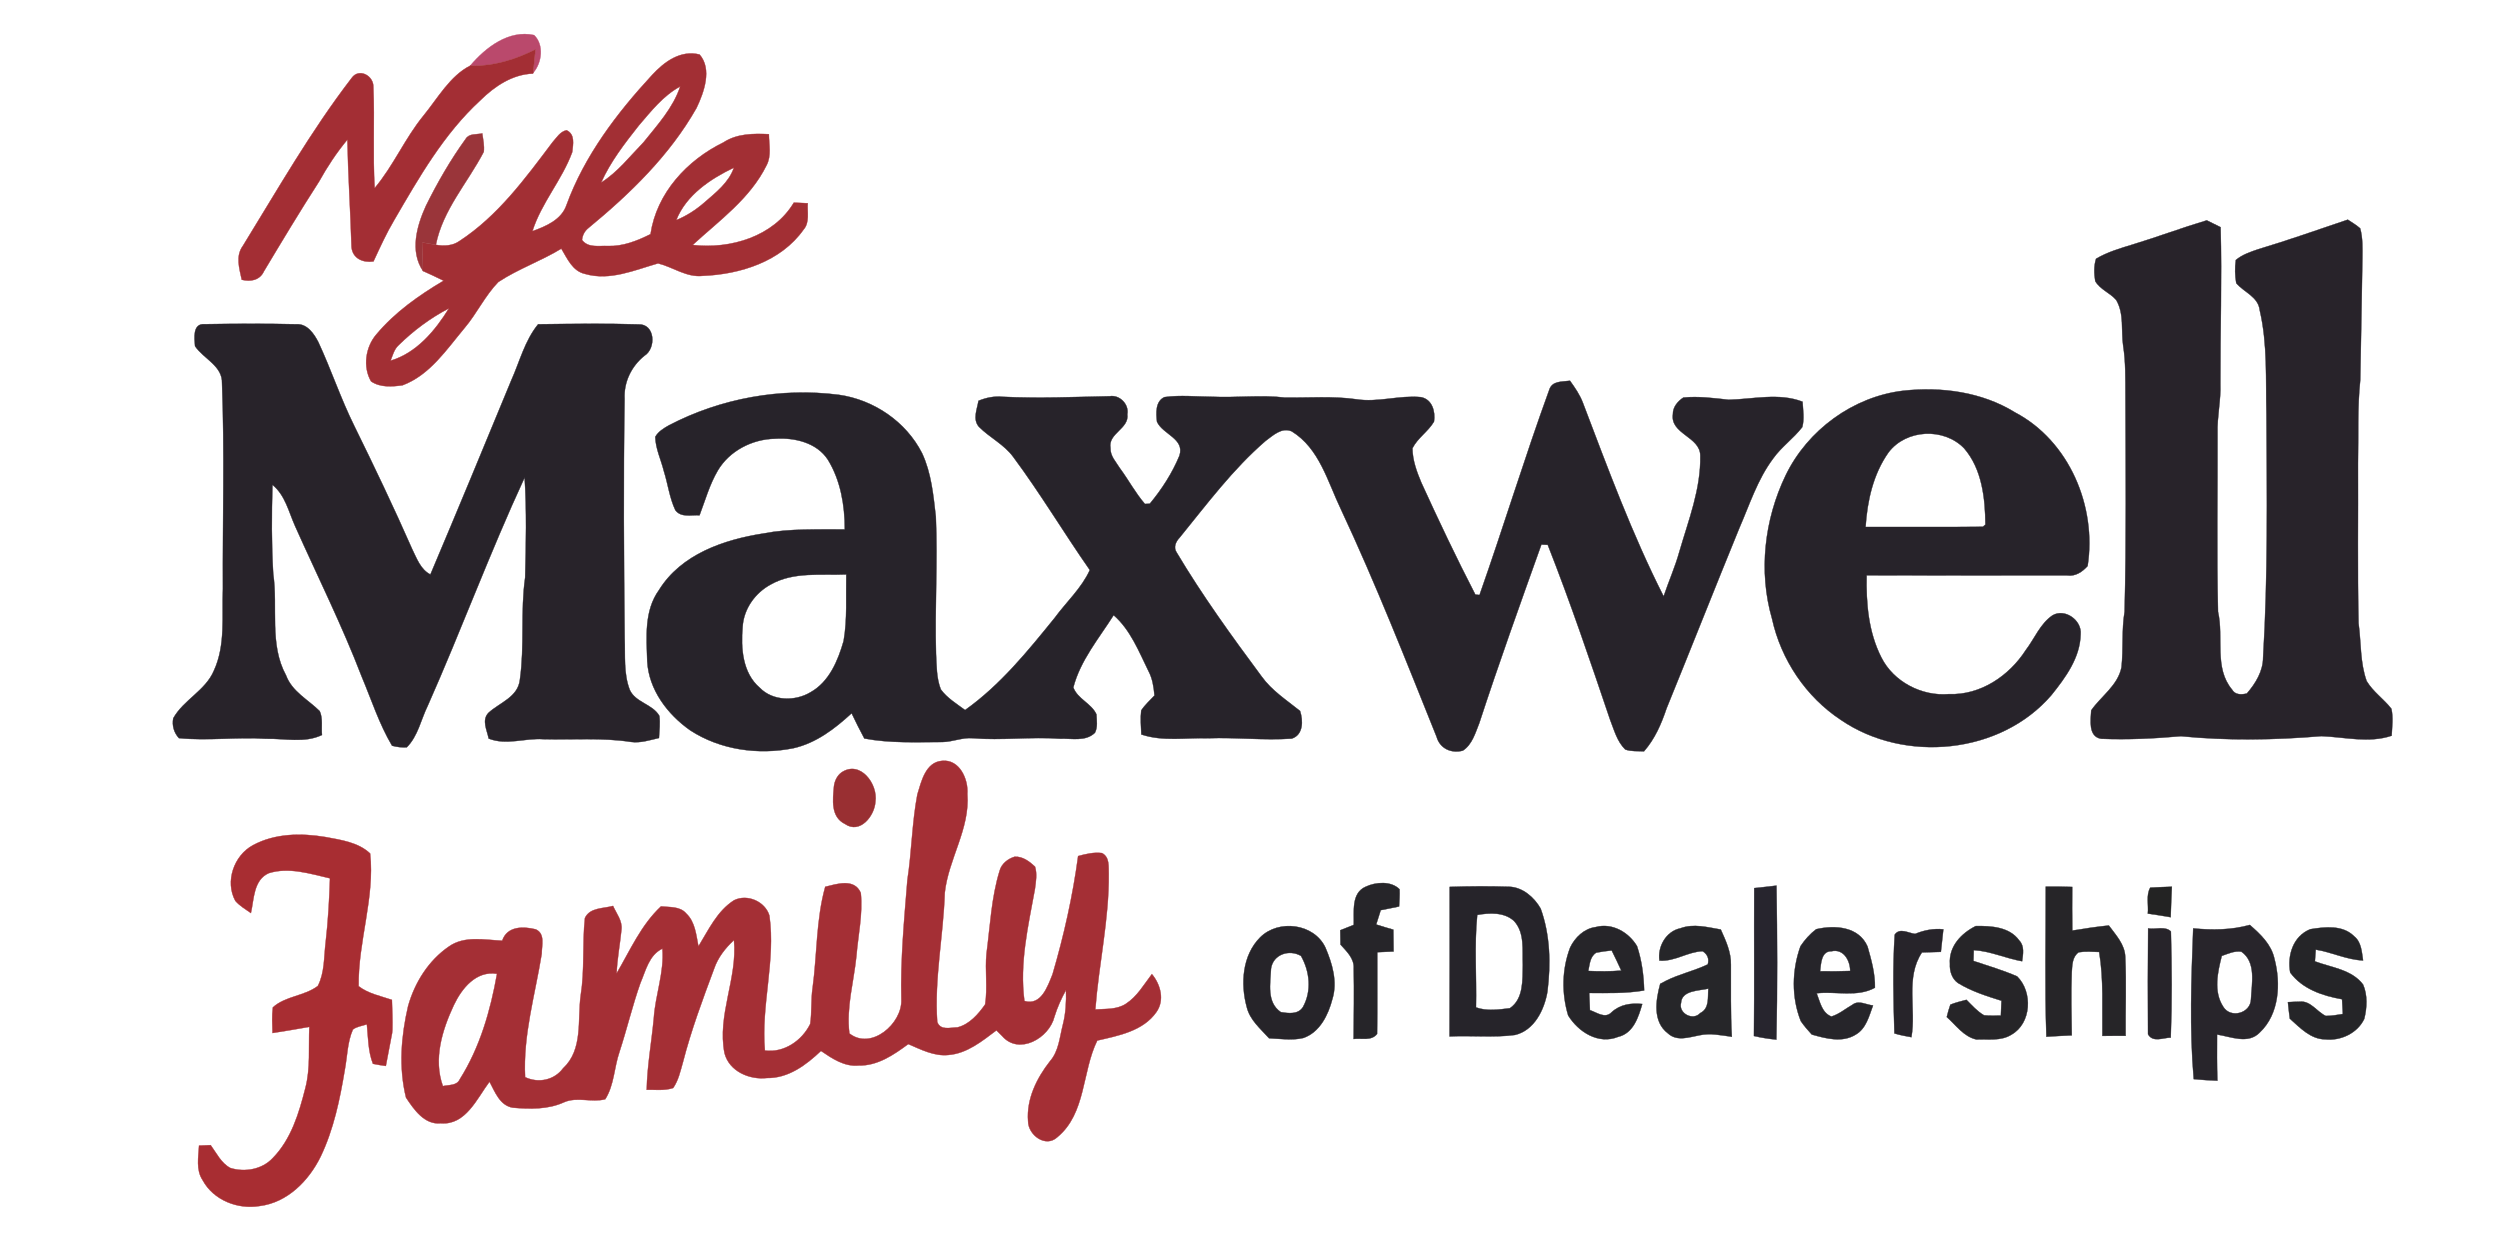 <?xml version="1.0" encoding="UTF-8" ?>
<!DOCTYPE svg PUBLIC "-//W3C//DTD SVG 1.1//EN" "http://www.w3.org/Graphics/SVG/1.1/DTD/svg11.dtd">
<svg width="658pt" height="328pt" viewBox="0 0 658 328" version="1.1" xmlns="http://www.w3.org/2000/svg">
<g id="#ffffffff">
</g>
<g id="#f4f3fcff">
</g>
<g id="#ba496cff">
<path fill="#ba496c" stroke="#ba496c" stroke-width="0.094" opacity="1.00" d=" M 123.77 17.28 C 127.83 12.48 133.92 7.78 140.57 9.24 C 143.22 11.76 142.67 16.54 140.31 19.19 C 140.33 19.02 140.36 18.66 140.38 18.49 C 140.55 16.67 140.72 14.85 140.92 13.03 C 135.58 15.68 129.80 17.51 123.77 17.28 Z" />
</g>
<g id="#a32e34ff">
<path fill="#a32e34" stroke="#a32e34" stroke-width="0.094" opacity="1.00" d=" M 123.77 17.28 C 129.80 17.51 135.58 15.68 140.92 13.03 C 140.72 14.85 140.55 16.67 140.38 18.49 C 140.36 18.66 140.33 19.02 140.31 19.19 L 140.29 19.37 C 134.88 19.54 130.14 22.73 126.42 26.42 C 116.82 35.24 110.29 46.70 103.80 57.85 C 101.71 61.37 100.02 65.10 98.30 68.81 C 95.57 69.21 92.81 68.07 92.52 65.03 C 92.24 55.60 91.61 46.19 91.43 36.76 C 88.57 40.19 86.12 43.93 83.95 47.83 C 78.95 55.59 74.20 63.50 69.46 71.42 C 68.37 73.78 65.95 74.21 63.63 73.63 C 63.00 70.66 61.94 67.43 63.92 64.72 C 73.13 49.78 81.84 34.46 92.56 20.53 C 94.47 17.81 98.39 19.89 98.27 22.95 C 98.63 31.79 98.09 40.66 98.61 49.51 C 103.56 43.63 106.58 36.40 111.46 30.44 C 115.21 25.86 118.43 19.98 123.77 17.28 Z" />
</g>
<g id="#a22f34ff">
<path fill="#a22f34" stroke="#a22f34" stroke-width="0.094" opacity="1.00" d=" M 171.66 19.71 C 174.84 16.26 179.14 13.09 184.13 14.35 C 187.47 18.17 185.32 24.27 183.32 28.43 C 176.29 40.85 165.86 50.97 154.93 59.97 C 153.90 60.78 153.32 61.84 153.19 63.16 C 154.80 65.33 157.68 64.63 160.01 64.75 C 163.99 64.87 167.73 63.38 171.22 61.63 C 172.82 50.81 180.85 42.15 190.42 37.48 C 193.96 35.14 198.29 35.13 202.37 35.32 C 202.39 38.05 203.10 41.01 201.74 43.54 C 197.42 52.29 189.30 58.05 182.30 64.48 C 192.20 65.63 203.58 62.30 208.94 53.33 C 209.86 53.37 211.69 53.46 212.60 53.50 C 212.43 55.81 213.17 58.53 211.49 60.44 C 205.57 68.83 194.82 72.21 184.99 72.60 C 180.69 73.08 177.15 70.29 173.20 69.32 C 166.99 71.09 160.53 73.99 153.97 72.09 C 150.68 71.37 149.30 68.03 147.74 65.44 C 142.39 68.71 136.38 70.77 131.15 74.23 C 127.65 77.83 125.51 82.51 122.27 86.33 C 117.53 91.99 113.16 98.70 105.94 101.41 C 103.19 101.78 100.07 102.04 97.66 100.37 C 95.45 96.58 96.20 91.35 99.03 88.05 C 103.91 82.20 110.25 77.74 116.76 73.88 C 114.97 73.01 113.17 72.13 111.34 71.33 C 111.28 68.82 111.19 66.31 111.08 63.80 C 112.29 64.03 113.50 64.25 114.72 64.44 C 116.82 64.81 119.14 64.73 120.93 63.44 C 131.04 56.85 138.27 46.94 145.42 37.44 C 146.49 36.25 147.42 34.64 149.11 34.28 C 151.43 35.35 150.82 37.97 150.62 40.01 C 147.95 47.35 142.49 53.38 140.13 60.85 C 143.68 59.57 147.81 57.84 149.11 53.94 C 153.85 40.96 162.37 29.77 171.66 19.71 M 168.12 33.05 C 164.41 37.76 160.68 42.55 158.22 48.06 C 162.61 45.29 165.80 41.12 169.38 37.45 C 173.04 32.88 177.16 28.41 179.04 22.75 C 174.55 25.18 171.38 29.26 168.12 33.05 M 177.99 57.94 C 180.69 56.83 183.17 55.24 185.37 53.32 C 188.40 50.67 191.81 48.08 193.17 44.13 C 186.99 47.07 180.60 51.34 177.99 57.94 M 104.89 90.88 C 103.73 91.95 103.36 93.52 102.80 94.93 C 109.63 92.92 114.56 87.00 118.17 81.15 C 113.28 83.69 108.81 87.02 104.89 90.88 Z" />
</g>
<g id="#ffd4dfff">
</g>
<g id="#9a353aff">
<path fill="#9a353a" stroke="#9a353a" stroke-width="0.094" opacity="1.00" d=" M 122.56 36.57 C 123.48 35.04 125.45 35.47 126.94 35.11 C 127.16 36.71 127.52 38.33 127.33 39.96 C 123.11 48.07 116.53 55.24 114.72 64.44 C 113.50 64.25 112.29 64.03 111.08 63.80 C 111.19 66.31 111.28 68.82 111.34 71.33 C 107.80 66.12 109.71 59.42 112.12 54.14 C 115.14 48.04 118.57 42.09 122.56 36.57 Z" />
</g>
<g id="#ffd5e6ff">
</g>
<g id="#fdd5d5ff">
</g>
<g id="#28232aff">
<path fill="#28232a" stroke="#28232a" stroke-width="0.094" opacity="1.00" d=" M 561.24 64.38 C 567.81 62.39 574.24 59.96 580.82 58.00 C 582.04 58.58 583.25 59.19 584.46 59.80 C 584.84 73.53 584.36 87.27 584.40 101.00 C 584.57 105.36 583.52 109.64 583.65 114.00 C 583.71 129.66 583.41 145.34 583.78 161.01 C 585.35 167.76 582.66 175.79 587.50 181.53 C 588.28 182.93 590.02 182.88 591.38 182.52 C 593.67 179.88 595.66 176.63 595.65 173.01 C 596.93 151.71 596.66 130.34 596.53 109.01 C 596.31 99.89 596.86 90.60 594.76 81.65 C 594.37 78.08 590.62 76.95 588.58 74.52 C 588.23 72.52 588.19 70.45 588.47 68.44 C 590.14 67.03 592.26 66.32 594.31 65.62 C 602.26 63.25 610.07 60.46 617.94 57.82 C 619.04 58.55 620.19 59.22 621.20 60.11 C 621.91 62.67 621.80 65.36 621.78 68.00 C 621.59 78.66 621.44 89.33 621.22 100.00 C 620.44 107.30 620.78 114.66 620.62 122.00 C 620.69 136.01 620.46 150.03 620.77 164.04 C 621.47 169.11 621.15 174.40 622.90 179.26 C 624.59 182.08 627.40 183.97 629.41 186.54 C 629.94 188.87 629.59 191.28 629.48 193.64 C 623.51 195.66 617.12 193.99 611.00 193.75 C 598.71 194.78 586.29 194.98 574.00 193.77 C 567.03 194.38 560.01 194.73 553.02 194.44 C 549.57 193.89 550.27 189.52 550.41 186.96 C 553.04 183.19 557.44 180.40 558.38 175.62 C 558.89 170.76 558.39 165.84 559.19 161.01 C 559.68 142.01 559.47 123.00 559.42 104.00 C 559.39 99.66 559.50 95.30 558.82 91.00 C 558.23 86.99 559.14 82.60 556.98 78.95 C 555.35 77.07 552.72 76.17 551.47 73.99 C 551.15 72.04 551.08 70.01 551.68 68.11 C 554.64 66.35 557.97 65.38 561.24 64.38 Z" />
<path fill="#28232a" stroke="#28232a" stroke-width="0.094" opacity="1.00" d=" M 51.33 91.10 C 51.15 89.00 50.65 85.05 53.90 85.33 C 61.95 85.19 70.01 85.16 78.05 85.35 C 80.86 85.18 82.66 87.85 83.80 90.07 C 87.16 97.30 89.68 104.90 93.22 112.05 C 98.50 122.78 103.66 133.57 108.48 144.52 C 109.70 146.98 110.68 149.87 113.28 151.21 C 120.46 134.24 127.51 117.21 134.54 100.17 C 136.79 95.18 138.10 89.68 141.63 85.35 C 150.42 85.24 159.22 85.10 168.01 85.38 C 172.44 85.17 172.77 91.68 169.61 93.64 C 166.19 96.39 164.16 100.56 164.39 104.98 C 164.06 125.98 164.20 146.99 164.41 167.98 C 164.59 172.52 164.09 177.23 165.75 181.57 C 167.27 184.93 171.77 185.30 173.54 188.42 C 173.78 190.35 173.55 192.30 173.44 194.24 C 171.01 194.80 168.56 195.62 166.03 195.27 C 158.40 194.09 150.67 194.76 143.00 194.55 C 138.17 194.21 133.32 196.25 128.62 194.39 C 128.20 192.18 126.71 189.58 128.56 187.62 C 131.51 184.91 136.36 183.50 136.84 178.86 C 138.11 169.98 136.95 160.91 138.22 152.01 C 138.44 143.24 138.64 134.43 138.08 125.68 C 128.94 145.41 121.41 165.85 112.59 185.73 C 110.79 189.38 110.02 193.74 107.06 196.69 C 105.74 196.76 104.45 196.62 103.19 196.27 C 99.80 190.56 97.78 184.20 95.21 178.10 C 90.03 164.61 83.57 151.67 77.68 138.49 C 75.98 134.72 75.08 130.33 71.71 127.60 C 71.49 135.39 71.44 143.21 71.91 151.00 C 73.20 159.90 70.80 169.54 75.30 177.79 C 76.89 182.05 81.10 184.14 84.15 187.17 C 85.03 189.11 84.54 191.37 84.74 193.45 C 80.13 195.65 74.91 194.33 70.01 194.44 C 62.37 193.94 54.70 195.03 47.09 194.27 C 45.77 192.83 45.25 190.97 45.60 189.05 C 48.32 184.18 54.09 181.76 56.30 176.51 C 59.41 169.76 58.37 162.19 58.67 154.99 C 58.58 136.97 59.13 118.94 58.44 100.92 C 58.63 96.29 53.57 94.45 51.33 91.10 Z" />
</g>
<g id="#ffc8d2ff">
</g>
<g id="#27232aff">
<path fill="#27232a" stroke="#27232a" stroke-width="0.094" opacity="1.00" d=" M 407.75 102.65 C 408.50 100.17 411.15 100.51 413.22 100.22 C 414.54 102.06 415.85 103.94 416.64 106.08 C 423.18 123.26 429.55 140.57 437.87 156.97 C 439.19 153.02 440.90 149.21 442.01 145.20 C 444.41 136.93 447.70 128.67 447.52 119.93 C 447.52 114.90 439.55 114.28 440.31 109.01 C 440.26 107.17 441.59 105.59 443.06 104.64 C 447.05 104.25 451.04 104.78 455.00 105.22 C 461.44 105.07 468.20 103.33 474.43 105.73 C 474.55 107.94 474.94 110.22 474.36 112.41 C 472.06 115.41 468.87 117.61 466.68 120.70 C 462.57 126.19 460.49 132.81 457.78 139.02 C 451.32 154.81 445.07 170.67 438.63 186.47 C 437.27 190.53 435.55 194.50 432.70 197.75 C 431.05 197.65 429.33 197.84 427.76 197.26 C 425.59 195.13 424.84 192.11 423.76 189.38 C 418.55 173.97 413.33 158.55 407.37 143.40 C 406.95 143.38 406.11 143.35 405.69 143.33 C 400.11 158.95 394.50 174.55 389.35 190.32 C 388.31 192.90 387.49 195.95 385.03 197.56 C 382.00 198.38 378.98 197.03 378.11 193.92 C 370.04 173.84 362.13 153.68 352.95 134.08 C 349.44 126.81 347.30 118.02 339.97 113.52 C 337.30 112.40 335.08 114.62 333.10 116.05 C 324.47 123.51 317.64 132.70 310.48 141.50 C 309.49 142.52 308.78 144.06 309.68 145.38 C 316.43 156.72 324.18 167.43 332.04 178.02 C 334.73 181.78 338.65 184.28 342.18 187.13 C 343.00 189.65 343.07 193.42 339.99 194.40 C 332.67 194.91 325.34 194.03 318.01 194.30 C 312.14 194.13 306.09 195.22 300.40 193.31 C 300.32 191.20 300.12 189.09 300.37 186.99 C 301.33 185.52 302.66 184.34 303.86 183.06 C 303.67 180.84 303.34 178.61 302.28 176.62 C 299.73 171.44 297.56 165.80 293.11 161.91 C 289.24 168.02 284.35 173.81 282.50 180.93 C 283.58 183.94 287.28 185.14 288.58 188.02 C 288.64 189.61 288.96 191.37 288.19 192.86 C 285.73 195.26 282.07 194.30 279.00 194.43 C 271.32 193.85 263.64 194.94 255.98 194.29 C 253.28 194.07 250.73 195.26 248.05 195.30 C 241.19 195.32 234.28 195.65 227.50 194.37 C 226.33 192.18 225.20 189.97 224.15 187.73 C 219.72 191.80 214.81 195.58 208.81 196.93 C 199.62 198.76 189.61 197.40 181.66 192.22 C 175.69 188.03 170.75 181.53 170.35 174.02 C 170.15 167.70 169.53 160.74 173.44 155.31 C 179.29 145.86 190.51 142.04 200.94 140.41 C 207.99 139.05 215.21 139.41 222.35 139.33 C 222.36 133.01 221.25 126.46 217.91 121.01 C 214.96 116.46 209.07 115.12 203.97 115.47 C 198.02 115.57 191.97 118.65 188.91 123.87 C 186.76 127.54 185.61 131.67 184.12 135.62 C 181.96 135.49 179.23 136.31 177.74 134.26 C 176.21 131.01 175.80 127.38 174.72 123.97 C 173.98 120.97 172.54 118.11 172.47 114.98 C 173.27 113.56 174.70 112.72 176.07 111.94 C 189.72 104.82 205.54 101.96 220.82 103.92 C 230.00 105.23 238.47 110.98 242.69 119.29 C 245.13 124.51 245.66 130.33 246.31 135.98 C 246.83 148.00 246.01 160.03 246.36 172.06 C 246.53 175.20 246.45 178.46 247.62 181.45 C 249.29 183.74 251.77 185.22 254.01 186.89 C 263.27 180.31 270.49 171.39 277.59 162.63 C 280.65 158.45 284.71 154.76 286.84 150.03 C 279.98 140.21 273.84 129.89 266.69 120.27 C 264.28 116.96 260.47 115.18 257.64 112.32 C 255.94 110.31 257.18 107.73 257.54 105.49 C 259.58 104.65 261.74 104.22 263.95 104.44 C 273.32 104.90 282.70 104.48 292.06 104.29 C 294.68 103.85 297.21 106.41 296.71 109.02 C 297.26 112.87 291.57 114.03 292.28 117.91 C 292.17 120.01 293.75 121.58 294.76 123.25 C 297.04 126.32 298.83 129.75 301.35 132.64 C 301.67 132.63 302.31 132.60 302.63 132.58 C 305.79 128.77 308.54 124.52 310.43 119.93 C 311.90 115.44 306.04 114.36 304.52 111.00 C 304.26 108.76 304.07 105.61 306.49 104.52 C 310.63 103.94 314.84 104.40 319.01 104.43 C 325.43 104.73 331.87 103.89 338.27 104.65 C 344.51 104.72 350.79 104.21 357.00 105.09 C 362.68 105.99 368.30 103.97 374.00 104.53 C 376.97 105.10 377.84 108.34 377.43 110.97 C 375.89 113.59 373.12 115.26 371.75 117.99 C 371.78 121.14 372.89 124.17 374.10 127.04 C 378.63 136.95 383.30 146.81 388.30 156.48 C 388.58 156.51 389.13 156.58 389.41 156.61 C 395.72 138.70 401.25 120.50 407.75 102.65 M 202.89 153.82 C 198.77 156.03 195.75 160.23 195.46 164.97 C 194.97 170.54 195.41 177.12 199.97 181.02 C 203.39 184.55 209.29 184.65 213.35 182.19 C 218.26 179.44 220.56 173.86 222.04 168.71 C 223.05 162.93 222.61 157.02 222.74 151.19 C 216.11 151.48 208.92 150.41 202.89 153.82 Z" />
<path fill="#27232a" stroke="#27232a" stroke-width="0.094" opacity="1.00" d=" M 469.97 125.14 C 475.74 113.19 487.74 104.39 500.95 102.84 C 511.00 101.74 521.64 103.16 530.36 108.55 C 544.64 116.07 551.89 133.34 549.46 148.97 C 548.07 150.52 546.26 151.76 544.07 151.45 C 526.48 151.44 508.89 151.49 491.30 151.42 C 491.13 158.75 491.78 166.36 495.15 173.00 C 498.37 179.47 505.86 183.33 512.99 182.69 C 521.27 183.02 528.85 177.86 533.20 171.08 C 535.52 168.04 536.96 164.19 540.21 161.97 C 543.48 160.02 547.99 163.27 547.62 166.95 C 547.50 173.11 543.63 178.35 539.93 182.96 C 526.54 198.53 501.31 200.94 484.56 189.51 C 475.33 183.44 468.76 173.62 466.40 162.85 C 462.80 150.41 464.39 136.74 469.97 125.14 M 497.05 119.09 C 493.02 124.79 491.46 131.84 491.02 138.70 C 501.31 138.66 511.60 138.78 521.88 138.65 L 522.56 138.07 C 522.51 131.14 521.66 123.45 516.97 118.01 C 511.65 112.48 501.69 112.93 497.05 119.09 Z" />
</g>
<g id="#fdfdfdff">
</g>
<g id="#a42f35ff">
<path fill="#a42f35" stroke="#a42f35" stroke-width="0.094" opacity="1.00" d=" M 241.45 209.08 C 242.50 205.65 243.62 200.56 247.98 200.25 C 252.54 199.80 254.90 205.07 254.61 208.95 C 255.34 218.16 249.61 226.09 248.66 235.01 C 248.30 246.34 245.89 257.61 246.68 268.96 C 247.51 271.31 250.12 270.43 252.01 270.40 C 255.16 269.61 257.49 266.93 259.29 264.36 C 259.98 259.94 259.21 255.41 259.65 250.96 C 260.61 243.68 260.92 236.25 263.10 229.19 C 263.58 227.35 265.29 226.01 267.06 225.49 C 269.16 225.37 270.96 226.74 272.42 228.10 C 273.01 230.02 272.65 232.07 272.39 234.02 C 270.62 243.71 268.30 253.56 269.63 263.46 C 274.03 264.78 275.74 259.62 277.03 256.42 C 280.02 246.25 282.35 235.83 283.76 225.32 C 285.80 224.76 287.90 224.26 290.04 224.53 C 292.11 225.61 291.74 228.03 291.82 229.99 C 291.94 241.99 289.20 253.76 288.29 265.69 C 291.00 265.50 293.94 265.76 296.32 264.21 C 299.30 262.29 301.08 259.12 303.18 256.38 C 305.47 259.12 306.58 263.24 304.37 266.37 C 300.86 271.39 294.38 272.59 288.80 273.87 C 284.74 282.09 285.88 293.02 278.30 299.30 C 275.20 302.20 270.58 298.72 270.59 295.07 C 270.14 289.28 272.85 283.77 276.35 279.32 C 278.68 276.67 278.89 273.03 279.73 269.76 C 280.51 266.77 280.67 263.67 280.57 260.59 C 279.33 262.82 278.29 265.15 277.53 267.59 C 276.16 273.26 268.17 277.79 263.78 272.70 C 263.40 272.32 262.64 271.57 262.26 271.19 C 258.48 274.03 254.52 277.29 249.61 277.67 C 245.85 278.05 242.40 276.23 239.06 274.80 C 235.23 277.63 230.99 280.55 226.00 280.44 C 222.24 280.80 219.02 278.61 216.08 276.60 C 212.18 280.30 207.51 283.82 201.86 283.73 C 197.27 284.26 191.96 282.00 190.70 277.23 C 188.70 267.18 194.16 257.48 193.18 247.44 C 190.91 249.53 188.97 252.01 187.96 254.96 C 184.94 263.06 181.91 271.17 179.76 279.55 C 179.09 281.88 178.58 284.33 177.18 286.36 C 174.94 287.11 172.52 286.78 170.21 286.84 C 170.34 280.51 171.49 274.27 172.08 267.99 C 172.49 261.83 174.87 255.88 174.34 249.68 C 170.80 251.38 169.97 255.47 168.55 258.76 C 166.45 264.71 165.00 270.87 163.04 276.87 C 161.63 280.96 161.66 285.61 159.30 289.32 C 155.73 290.26 151.90 288.60 148.46 290.11 C 144.25 292.04 139.48 291.93 134.96 291.54 C 131.54 290.97 130.27 287.37 128.84 284.70 C 125.54 289.11 122.57 296.20 116.00 295.65 C 111.71 296.08 108.95 292.03 106.86 288.88 C 104.90 280.94 105.58 272.66 107.42 264.77 C 109.16 258.61 112.79 252.80 118.13 249.14 C 122.24 246.22 127.49 247.38 132.18 247.59 C 133.48 243.74 137.67 243.78 141.00 244.60 C 143.56 245.75 142.57 248.83 142.58 251.04 C 140.85 261.81 137.63 272.48 138.21 283.51 C 141.69 285.17 145.87 284.32 148.19 281.19 C 153.53 276.25 151.95 268.45 152.84 261.99 C 153.92 255.25 153.23 248.38 153.95 241.63 C 155.25 238.82 158.82 239.16 161.35 238.44 C 162.24 240.43 163.85 242.36 163.57 244.68 C 163.20 248.52 162.44 252.33 162.29 256.20 C 165.87 250.11 168.71 243.48 173.97 238.56 C 176.22 238.82 178.99 238.49 180.62 240.43 C 182.98 242.65 183.23 246.08 183.83 249.08 C 186.50 244.74 188.75 239.77 193.20 236.95 C 196.69 235.21 201.41 237.27 202.51 241.00 C 204.19 252.88 200.26 264.61 201.32 276.50 C 206.35 277.16 211.09 273.91 213.25 269.50 C 213.71 266.35 213.41 263.14 213.88 260.00 C 215.08 251.15 214.78 242.05 217.20 233.40 C 220.33 232.64 224.87 231.11 226.56 235.01 C 227.13 240.62 225.85 246.17 225.40 251.74 C 224.71 258.48 222.70 265.17 223.56 272.00 C 229.29 276.53 237.53 269.40 237.24 263.08 C 236.98 252.56 237.98 242.10 238.82 231.64 C 239.97 224.15 240.03 216.52 241.45 209.08 M 119.45 264.55 C 116.39 271.09 114.00 278.75 116.57 285.87 C 118.12 285.49 120.25 285.81 121.02 284.06 C 126.32 275.68 129.09 265.99 130.81 256.31 C 125.32 255.41 121.54 260.15 119.45 264.55 Z" />
</g>
<g id="#992f32ff">
<path fill="#992f32" stroke="#992f32" stroke-width="0.094" opacity="1.00" d=" M 221.48 203.31 C 226.38 199.97 231.13 206.36 230.41 211.01 C 230.21 214.73 226.33 219.62 222.40 216.87 C 218.58 215.00 219.19 210.47 219.50 206.94 C 219.66 205.57 220.34 204.13 221.48 203.31 Z" />
</g>
<g id="#ce9b9eff">
</g>
<g id="#a82d32ff">
<path fill="#a82d32" stroke="#a82d32" stroke-width="0.094" opacity="1.00" d=" M 66.54 222.48 C 72.33 219.32 79.27 219.25 85.63 220.30 C 89.72 221.07 94.28 221.67 97.42 224.64 C 98.68 236.35 94.21 247.87 94.39 259.57 C 96.93 261.53 100.17 262.15 103.15 263.16 C 103.24 265.79 103.35 268.42 103.28 271.06 L 103.20 271.93 C 102.67 274.81 102.08 277.68 101.55 280.56 C 100.41 280.41 99.28 280.22 98.16 279.99 C 96.87 276.70 96.90 273.07 96.56 269.60 C 95.33 270.04 93.93 270.15 92.88 270.97 C 91.41 274.31 91.42 278.06 90.75 281.60 C 89.45 289.38 87.83 297.24 84.40 304.40 C 81.30 310.75 75.65 316.52 68.34 317.42 C 62.58 318.39 56.18 315.89 53.34 310.63 C 51.53 307.92 52.23 304.55 52.39 301.52 C 53.41 301.48 54.43 301.44 55.45 301.40 C 57.00 303.52 58.22 306.15 60.64 307.42 C 64.45 308.60 69.01 307.80 71.79 304.80 C 76.64 299.86 78.70 292.97 80.36 286.42 C 81.76 281.14 81.17 275.66 81.42 270.27 C 78.19 270.83 74.97 271.40 71.73 271.89 C 71.67 269.64 71.53 267.38 71.82 265.14 C 75.15 262.12 80.13 262.19 83.65 259.51 C 85.47 256.00 85.24 251.87 85.71 248.04 C 86.36 242.44 86.67 236.81 86.85 231.17 C 81.62 229.98 76.04 228.15 70.73 229.82 C 66.70 231.61 66.87 236.66 66.04 240.32 C 64.62 239.32 63.07 238.43 61.93 237.09 C 59.17 232.04 61.56 225.18 66.54 222.48 Z" />
</g>
<g id="#262529ff">
<path fill="#262529" stroke="#262529" stroke-width="0.094" opacity="1.00" d=" M 359.44 233.39 C 362.09 232.13 366.15 231.82 368.36 234.06 C 368.43 235.56 368.32 237.07 368.24 238.58 C 366.63 238.91 365.03 239.26 363.41 239.55 C 363.00 240.81 362.60 242.07 362.21 243.33 C 363.70 243.80 365.21 244.27 366.73 244.69 C 366.74 246.61 366.76 248.52 366.79 250.43 C 365.36 250.51 363.93 250.57 362.50 250.62 C 362.46 257.79 362.57 264.96 362.45 272.12 C 360.96 274.06 358.36 273.18 356.27 273.45 C 356.32 267.28 356.43 261.10 356.30 254.94 C 356.49 252.28 354.43 250.41 352.82 248.61 C 352.79 247.35 352.77 246.09 352.76 244.84 C 353.94 244.37 355.13 243.91 356.31 243.43 C 356.44 240.01 355.57 235.08 359.44 233.39 Z" />
<path fill="#262529" stroke="#262529" stroke-width="0.094" opacity="1.00" d=" M 413.27 249.38 C 414.53 246.74 416.96 244.39 419.98 244.01 C 424.31 242.82 428.68 245.35 430.87 249.04 C 432.12 252.80 432.64 256.74 432.74 260.69 C 427.96 261.50 423.11 261.37 418.28 261.35 C 418.34 262.85 418.41 264.36 418.47 265.87 C 420.27 266.46 422.45 268.21 424.15 266.45 C 426.39 264.36 429.29 263.95 432.24 264.25 C 431.23 267.73 429.91 271.96 425.89 272.90 C 420.69 274.99 415.43 271.62 412.74 267.26 C 410.99 261.42 411.09 255.10 413.27 249.38 M 418.03 255.56 C 420.92 255.69 423.83 255.70 426.73 255.46 C 425.92 253.67 425.06 251.91 424.20 250.16 C 422.82 250.29 421.47 250.48 420.13 250.74 C 418.45 251.79 418.42 253.83 418.03 255.56 Z" />
</g>
<g id="#bbbbbcff">
</g>
<g id="#262528ff">
<path fill="#262528" stroke="#262528" stroke-width="0.094" opacity="1.00" d=" M 538.44 233.36 C 540.75 233.33 543.08 233.36 545.41 233.44 C 545.36 237.27 545.39 241.09 545.43 244.92 C 548.62 244.40 551.82 243.92 555.04 243.59 C 556.88 246.09 559.27 248.58 559.37 251.88 C 559.68 258.79 559.40 265.71 559.46 272.62 C 557.42 272.63 555.38 272.64 553.35 272.64 C 553.25 265.27 553.72 257.86 552.50 250.56 C 550.69 250.50 548.88 250.34 547.10 250.64 C 545.38 251.87 545.42 254.08 545.28 255.97 C 545.07 261.48 545.22 266.99 545.29 272.50 C 543.06 272.61 540.83 272.71 538.61 272.86 C 538.16 259.70 538.47 246.52 538.44 233.36 Z" />
<path fill="#262528" stroke="#262528" stroke-width="0.094" opacity="1.00" d=" M 520.02 243.74 C 524.03 243.68 528.90 243.94 531.46 247.53 C 532.90 249.01 532.46 251.17 532.22 253.00 C 527.92 252.24 523.89 250.33 519.49 250.07 C 519.47 250.78 519.43 252.21 519.41 252.92 C 523.26 254.20 527.17 255.36 530.90 256.98 C 535.08 261.06 534.70 269.37 529.38 272.34 C 526.63 274.06 523.26 273.46 520.20 273.59 C 516.84 272.86 514.82 269.82 512.39 267.68 C 512.65 266.57 512.96 265.49 513.34 264.42 C 514.70 263.87 516.14 263.53 517.57 263.15 C 519.02 264.59 520.39 266.17 522.18 267.22 C 523.65 267.37 525.14 267.31 526.63 267.30 C 526.68 265.99 526.73 264.69 526.79 263.39 C 522.86 262.16 518.88 260.91 515.35 258.74 C 513.74 257.61 513.12 255.61 513.22 253.72 C 512.89 249.12 516.17 245.66 520.02 243.74 Z" />
</g>
<g id="#26242aff">
<path fill="#26242a" stroke="#26242a" stroke-width="0.094" opacity="1.00" d=" M 381.55 233.43 C 386.72 233.26 391.90 233.22 397.07 233.39 C 400.68 233.43 403.79 236.14 405.50 239.14 C 408.03 246.12 408.19 253.74 407.28 261.04 C 406.45 265.79 403.85 271.18 398.76 272.40 C 393.04 273.16 387.26 272.49 381.52 272.79 C 381.59 259.67 381.54 246.55 381.55 233.43 M 388.81 240.81 C 388.00 248.85 388.67 257.05 388.48 265.15 C 391.27 266.18 394.49 265.73 397.41 265.36 C 401.05 262.87 400.71 257.89 400.81 253.99 C 400.63 250.10 401.37 245.59 398.54 242.45 C 395.97 240.03 392.03 240.23 388.81 240.81 Z" />
</g>
<g id="#27252eff">
<path fill="#27252e" stroke="#27252e" stroke-width="0.094" opacity="1.00" d=" M 461.71 233.75 C 463.66 233.53 465.61 233.33 467.57 233.10 C 467.78 246.60 467.84 260.12 467.54 273.63 C 465.55 273.42 463.57 273.13 461.64 272.67 C 461.77 259.70 461.65 246.72 461.71 233.75 Z" />
</g>
<g id="#dad9d7ff">
</g>
<g id="#232323ff">
<path fill="#232323" stroke="#232323" stroke-width="0.094" opacity="1.00" d=" M 565.31 240.46 C 565.55 238.21 564.79 235.64 565.95 233.63 C 567.83 233.49 569.73 233.49 571.63 233.39 C 571.50 236.06 571.41 238.73 571.32 241.41 C 569.31 241.08 567.32 240.71 565.31 240.46 Z" />
</g>
<g id="#eae9e9ff">
</g>
<g id="#e8e6e7ff">
</g>
<g id="#ef9798ff">
</g>
<g id="#c7c6c4ff">
</g>
<g id="#fbf9f9ff">
</g>
<g id="#89878bff">
</g>
<g id="#cacacdff">
</g>
<g id="#262429ff">
<path fill="#262429" stroke="#262429" stroke-width="0.094" opacity="1.00" d=" M 331.67 246.72 C 336.50 241.88 345.87 243.05 348.85 249.40 C 350.65 253.61 352.08 258.38 350.69 262.93 C 349.61 267.10 347.39 271.71 343.02 273.20 C 340.07 273.90 337.01 273.39 334.02 273.27 C 331.77 270.77 328.96 268.47 328.14 265.04 C 326.47 258.91 326.97 251.43 331.67 246.72 M 334.53 254.97 C 334.36 258.86 333.33 263.83 337.11 266.39 C 339.10 266.72 341.68 267.07 342.94 265.05 C 345.28 260.83 344.74 255.68 342.42 251.59 C 339.34 249.78 335.04 251.18 334.53 254.97 Z" />
</g>
<g id="#e4e2e1ff">
</g>
<g id="#262629ff">
<path fill="#262629" stroke="#262629" stroke-width="0.094" opacity="1.00" d=" M 442.28 244.33 C 445.76 243.03 449.40 244.06 452.91 244.65 C 454.23 247.59 455.65 250.62 455.57 253.93 C 455.61 260.24 455.45 266.56 455.82 272.87 C 453.01 272.50 450.14 271.85 447.32 272.48 C 444.57 272.98 441.39 274.18 439.02 272.00 C 434.92 268.92 435.79 263.25 436.97 258.94 C 437.35 258.74 438.09 258.35 438.47 258.15 C 442.00 256.37 445.92 255.54 449.49 253.83 C 449.89 252.35 449.44 251.19 448.14 250.36 C 444.21 250.48 440.81 253.12 436.77 252.83 C 436.23 249.16 438.51 245.11 442.28 244.33 M 442.45 263.95 C 441.69 266.70 445.59 268.77 447.49 266.65 C 450.00 265.41 449.44 262.51 449.64 260.21 C 447.20 260.78 442.64 260.62 442.45 263.95 Z" />
</g>
<g id="#27242aff">
<path fill="#27242a" stroke="#27242a" stroke-width="0.094" opacity="1.00" d=" M 504.06 245.80 C 506.42 244.83 508.93 244.33 511.49 244.60 C 511.30 246.57 511.08 248.55 510.84 250.53 C 509.17 250.58 507.51 250.63 505.86 250.68 C 501.43 257.30 504.39 265.60 503.08 272.99 C 501.57 272.69 500.06 272.46 498.61 271.99 C 498.35 263.34 498.13 254.64 498.69 246.00 C 500.03 244.09 502.26 245.60 504.06 245.80 Z" />
<path fill="#27242a" stroke="#27242a" stroke-width="0.094" opacity="1.00" d=" M 565.39 244.36 C 567.32 244.71 569.82 243.65 571.38 245.16 C 571.63 254.46 571.70 263.79 571.34 273.09 C 569.34 273.12 566.62 274.47 565.36 272.21 C 565.28 262.93 565.32 253.64 565.39 244.36 Z" />
</g>
<g id="#ebe9ecff">
</g>
<g id="#28252bff">
<path fill="#28252b" stroke="#28252b" stroke-width="0.094" opacity="1.00" d=" M 577.25 244.35 C 582.25 244.83 587.27 244.80 592.15 243.44 C 594.94 245.86 597.81 248.57 598.63 252.34 C 600.35 258.81 599.92 266.90 594.77 271.75 C 591.71 274.93 587.19 272.84 583.53 272.29 C 583.51 276.34 583.48 280.39 583.62 284.43 C 581.54 284.35 579.46 284.24 577.39 284.02 C 576.25 270.83 576.75 257.55 577.25 244.35 M 584.77 251.59 C 583.67 255.93 582.54 260.95 585.16 264.98 C 587.06 268.14 592.40 266.73 592.46 262.97 C 592.65 258.84 593.90 253.25 589.93 250.48 C 588.11 250.21 586.43 251.02 584.77 251.59 Z" />
</g>
<g id="#d9d8d8ff">
</g>
<g id="#26252aff">
<path fill="#26252a" stroke="#26252a" stroke-width="0.094" opacity="1.00" d=" M 473.89 249.04 C 475.02 247.35 476.39 245.80 478.02 244.57 C 482.95 243.43 489.22 243.84 491.53 249.11 C 492.54 252.64 493.56 256.26 493.48 259.97 C 488.85 262.55 483.19 260.85 478.14 261.43 C 479.05 263.67 479.47 266.55 482.02 267.55 C 484.07 266.94 485.72 265.49 487.56 264.45 C 489.20 263.16 491.19 264.46 492.98 264.64 C 491.94 267.41 491.19 270.74 488.40 272.32 C 484.87 274.51 480.57 273.33 476.87 272.29 C 475.82 271.17 474.83 270.00 473.97 268.75 C 471.48 262.50 471.62 255.33 473.89 249.04 M 479.05 255.63 C 481.68 255.68 484.32 255.67 486.97 255.56 C 486.97 252.82 485.21 249.62 482.03 250.37 C 479.32 250.32 479.29 253.68 479.05 255.63 Z" />
</g>
<g id="#252528ff">
<path fill="#252528" stroke="#252528" stroke-width="0.094" opacity="1.00" d=" M 602.78 255.97 C 601.97 251.47 603.53 246.39 608.06 244.57 C 611.88 243.95 616.61 243.40 619.61 246.43 C 621.54 247.96 621.61 250.56 621.96 252.79 C 617.64 252.61 613.73 250.61 609.50 249.94 C 609.45 250.71 609.34 252.25 609.28 253.03 C 613.62 254.66 618.98 255.17 621.96 259.13 C 623.18 261.92 623.00 265.25 622.27 268.17 C 620.49 271.94 616.08 273.99 612.02 273.56 C 608.13 273.53 605.37 270.49 602.68 268.11 C 602.48 266.66 602.32 265.22 602.18 263.77 C 603.21 263.70 604.25 263.66 605.30 263.64 C 608.16 263.35 609.79 266.29 612.14 267.39 C 613.65 267.41 615.14 267.11 616.64 266.89 C 616.56 265.58 616.50 264.29 616.43 263.00 C 611.31 262.10 605.99 260.33 602.78 255.97 Z" />
</g>
<g id="#cc9a9bff">
</g>
<g id="#d6d4d7ff">
</g>
<g id="#d8d8dcff">
</g>
<g id="#c5c6c5ff">
</g>
<g id="#f9f7f5ff">
</g>
<g id="#dbdadfff">
</g>
<g id="#d6d6d8ff">
</g>
<g id="#dedde2ff">
</g>
<g id="#c7c7c8ff">
</g>
<g id="#f4f4f1ff">
</g>
<g id="#fbf6f7ff">
</g>
<g id="#e2e1e6ff">
</g>
<g id="#cc7276ff">
</g>
<g id="#e0dfe5ff">
</g>
<g id="#fecadaff">
</g>
</svg>
